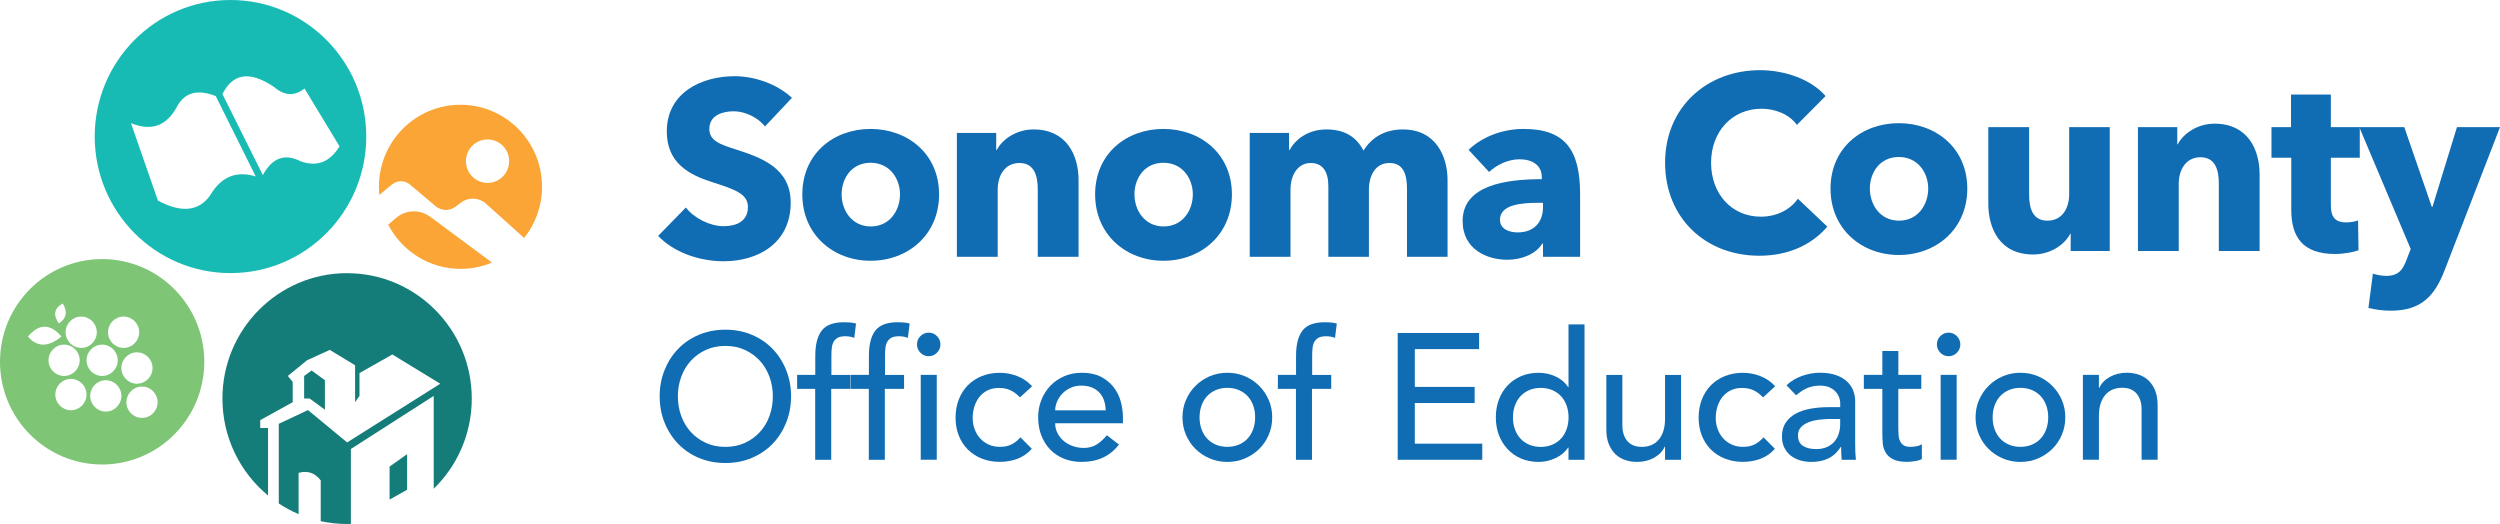 <svg xmlns="http://www.w3.org/2000/svg" width="167" height="35" viewBox="0 0 167 35" fill="none"><g clip-path="url(#clip0_4791_23641)"><path d="M51.101 8.447C50.621 7.832 49.746 7.433 49.019 7.433C48.292 7.433 47.384 7.683 47.384 8.613C47.384 9.394 48.077 9.643 49.184 9.992C50.77 10.507 52.819 11.188 52.819 13.531C52.819 16.239 50.655 17.452 48.342 17.452C46.673 17.452 44.988 16.837 43.964 15.757L45.814 13.863C46.376 14.578 47.417 15.109 48.342 15.109C49.201 15.109 49.961 14.777 49.961 13.83C49.961 12.933 49.069 12.65 47.532 12.152C46.045 11.67 44.542 10.906 44.542 8.779C44.542 6.171 46.888 5.091 49.069 5.091C50.39 5.091 51.877 5.589 52.901 6.536L51.101 8.447Z" fill="#106CB3"></path><path d="M58.154 17.419C55.676 17.419 53.595 15.691 53.595 12.983C53.595 10.275 55.676 8.613 58.154 8.613C60.632 8.613 62.73 10.275 62.73 12.983C62.73 15.691 60.649 17.419 58.154 17.419ZM58.154 10.873C56.882 10.873 56.221 11.92 56.221 12.983C56.221 14.046 56.899 15.126 58.171 15.126C59.443 15.126 60.12 14.046 60.12 12.983C60.12 11.92 59.426 10.873 58.154 10.873Z" fill="#106CB3"></path><path d="M69.322 17.153V12.634C69.322 11.72 69.074 10.889 68.1 10.889C67.125 10.889 66.646 11.72 66.646 12.667V17.153H63.92V8.879H66.547V10.025H66.58C66.96 9.294 67.901 8.646 69.041 8.646C71.255 8.646 72.048 10.374 72.048 12.036V17.153H69.322Z" fill="#106CB3"></path><path d="M77.715 17.419C75.237 17.419 73.155 15.691 73.155 12.983C73.155 10.275 75.237 8.613 77.715 8.613C80.193 8.613 82.291 10.275 82.291 12.983C82.291 15.691 80.209 17.419 77.715 17.419ZM77.715 10.873C76.443 10.873 75.782 11.92 75.782 12.983C75.782 14.046 76.459 15.126 77.731 15.126C79.003 15.126 79.681 14.046 79.681 12.983C79.681 11.92 78.987 10.873 77.715 10.873Z" fill="#106CB3"></path><path d="M93.987 17.153V12.634C93.987 11.687 93.773 10.889 92.814 10.889C91.856 10.889 91.443 11.753 91.443 12.684V17.153H88.734V12.435C88.734 11.488 88.371 10.889 87.561 10.889C86.702 10.889 86.206 11.67 86.206 12.667V17.153H83.481V8.879H86.107V10.025H86.14C86.52 9.328 87.363 8.646 88.602 8.646C89.841 8.646 90.617 9.162 91.08 10.059C91.625 9.195 92.484 8.646 93.707 8.646C95.937 8.646 96.697 10.474 96.697 12.036V17.153H93.987Z" fill="#106CB3"></path><path d="M98.101 10.009C99.059 9.095 100.43 8.613 101.768 8.613C104.527 8.613 105.551 9.976 105.551 12.983V17.153H103.073V16.273H103.024C102.611 16.954 101.669 17.352 100.694 17.352C99.389 17.352 97.704 16.704 97.704 14.761C97.704 12.368 100.595 11.969 102.991 11.969V11.836C102.991 11.022 102.346 10.64 101.504 10.64C100.727 10.64 99.967 11.022 99.472 11.488L98.101 10.009ZM103.073 13.548H102.726C101.537 13.548 100.199 13.697 100.199 14.678C100.199 15.309 100.826 15.525 101.372 15.525C102.462 15.525 103.073 14.86 103.073 13.83V13.548Z" fill="#106CB3"></path><path d="M117.522 17.083C113.92 17.083 111.228 14.557 111.228 10.869C111.228 7.181 114.003 4.688 117.571 4.688C119.207 4.688 120.974 5.287 121.949 6.416L120.033 8.344C119.504 7.613 118.563 7.264 117.67 7.264C115.705 7.264 114.3 8.792 114.3 10.869C114.3 12.946 115.671 14.474 117.621 14.474C118.728 14.474 119.603 13.976 120.099 13.278L122.065 15.139C121.041 16.335 119.488 17.083 117.522 17.083Z" fill="#106CB3"></path><path d="M126.839 17.033C124.361 17.033 122.279 15.305 122.279 12.597C122.279 9.889 124.361 8.228 126.839 8.228C129.317 8.228 131.415 9.889 131.415 12.597C131.415 15.305 129.333 17.033 126.839 17.033ZM126.839 10.487C125.567 10.487 124.906 11.534 124.906 12.597C124.906 13.661 125.583 14.74 126.855 14.74C128.127 14.74 128.805 13.661 128.805 12.597C128.805 11.534 128.111 10.487 126.839 10.487Z" fill="#106CB3"></path><path d="M138.321 16.767V15.621H138.288C137.908 16.352 136.966 17 135.81 17C133.596 17 132.819 15.272 132.819 13.61V8.493H135.545V12.979C135.545 13.909 135.776 14.74 136.768 14.74C137.759 14.74 138.221 13.909 138.221 12.963V8.493H140.931V16.767H138.321Z" fill="#106CB3"></path><path d="M148.217 16.767V12.248C148.217 11.334 147.969 10.504 146.994 10.504C146.019 10.504 145.54 11.334 145.54 12.281V16.767H142.814V8.493H145.441V9.64H145.474C145.854 8.909 146.796 8.261 147.936 8.261C150.149 8.261 150.942 9.989 150.942 11.65V16.767H148.217Z" fill="#106CB3"></path><path d="M155.7 10.537V13.693C155.7 14.457 155.948 14.856 156.724 14.856C156.989 14.856 157.319 14.806 157.517 14.723L157.55 16.717C157.187 16.85 156.559 16.966 155.981 16.966C153.784 16.966 153.057 15.787 153.057 14.025V10.537H151.735V8.493H153.04V6.316H155.7V8.493H157.633V10.537H155.7Z" fill="#106CB3"></path><path d="M163.316 18.013C162.655 19.741 161.763 20.755 159.698 20.755C159.186 20.755 158.607 20.672 158.211 20.572L158.508 18.279C158.773 18.362 159.119 18.429 159.384 18.429C160.226 18.429 160.507 18.03 160.772 17.315L161.036 16.634L157.6 8.493H160.606L162.44 13.81H162.49L164.125 8.493H167L163.316 18.013Z" fill="#106CB3"></path><path d="M48.454 30.929C47.813 30.929 47.222 30.816 46.683 30.587C46.145 30.361 45.682 30.045 45.299 29.646C44.916 29.247 44.612 28.776 44.394 28.234C44.175 27.692 44.066 27.104 44.066 26.476C44.066 25.848 44.175 25.26 44.394 24.718C44.612 24.177 44.912 23.705 45.299 23.306C45.682 22.907 46.145 22.595 46.683 22.366C47.222 22.14 47.813 22.023 48.454 22.023C49.095 22.023 49.687 22.136 50.225 22.366C50.764 22.592 51.226 22.907 51.61 23.306C51.993 23.705 52.297 24.177 52.515 24.718C52.733 25.26 52.842 25.848 52.842 26.476C52.842 27.104 52.733 27.692 52.515 28.234C52.297 28.776 51.996 29.247 51.61 29.646C51.226 30.045 50.764 30.357 50.225 30.587C49.687 30.812 49.095 30.929 48.454 30.929ZM48.454 29.852C48.937 29.852 49.373 29.762 49.763 29.583C50.153 29.404 50.483 29.161 50.76 28.859C51.038 28.556 51.253 28.197 51.401 27.789C51.55 27.38 51.626 26.941 51.626 26.479C51.626 26.018 51.55 25.579 51.401 25.17C51.249 24.758 51.038 24.403 50.76 24.1C50.483 23.798 50.149 23.555 49.763 23.376C49.373 23.196 48.937 23.107 48.454 23.107C47.972 23.107 47.536 23.196 47.146 23.376C46.756 23.555 46.425 23.798 46.148 24.1C45.87 24.403 45.656 24.762 45.507 25.17C45.355 25.582 45.282 26.018 45.282 26.479C45.282 26.941 45.358 27.38 45.507 27.789C45.659 28.201 45.87 28.556 46.148 28.859C46.425 29.161 46.759 29.404 47.146 29.583C47.536 29.762 47.972 29.852 48.454 29.852Z" fill="#106CB3"></path><path d="M54.461 25.975H53.248V25.041H54.461V23.772C54.461 23.014 54.606 22.449 54.894 22.08C55.184 21.708 55.68 21.525 56.387 21.525C56.506 21.525 56.631 21.529 56.76 21.539C56.892 21.545 57.031 21.572 57.183 21.612L57.064 22.569C56.962 22.529 56.863 22.502 56.767 22.486C56.671 22.469 56.569 22.462 56.456 22.462C56.258 22.462 56.099 22.492 55.98 22.552C55.861 22.612 55.769 22.698 55.7 22.808C55.634 22.921 55.587 23.054 55.568 23.21C55.548 23.366 55.538 23.542 55.538 23.742V25.044H56.81V25.978H55.525V30.716H54.454V25.978L54.461 25.975Z" fill="#106CB3"></path><path d="M58.043 25.975H56.83V25.041H58.043V23.772C58.043 23.014 58.188 22.449 58.475 22.08C58.766 21.708 59.262 21.525 59.969 21.525C60.088 21.525 60.213 21.529 60.342 21.539C60.474 21.545 60.613 21.572 60.765 21.612L60.646 22.569C60.544 22.529 60.445 22.502 60.349 22.486C60.253 22.469 60.151 22.462 60.038 22.462C59.84 22.462 59.681 22.492 59.562 22.552C59.444 22.612 59.351 22.698 59.282 22.808C59.216 22.921 59.169 23.054 59.15 23.21C59.13 23.366 59.12 23.542 59.12 23.742V25.044H60.392V25.978H59.107V30.716H58.036V25.978L58.043 25.975Z" fill="#106CB3"></path><path d="M61.254 23.007C61.254 22.791 61.33 22.605 61.485 22.452C61.641 22.299 61.825 22.22 62.037 22.22C62.248 22.22 62.437 22.296 62.589 22.452C62.744 22.608 62.82 22.795 62.82 23.007C62.82 23.22 62.744 23.409 62.589 23.562C62.434 23.718 62.248 23.795 62.037 23.795C61.825 23.795 61.637 23.718 61.485 23.562C61.33 23.406 61.254 23.22 61.254 23.007ZM61.505 25.041H62.575V30.71H61.505V25.041Z" fill="#106CB3"></path><path d="M68.139 26.549C67.941 26.343 67.733 26.184 67.515 26.077C67.297 25.971 67.036 25.915 66.735 25.915C66.435 25.915 66.187 25.968 65.969 26.077C65.751 26.184 65.569 26.333 65.42 26.519C65.275 26.705 65.163 26.921 65.087 27.164C65.011 27.406 64.974 27.659 64.974 27.925C64.974 28.191 65.017 28.436 65.106 28.672C65.192 28.908 65.318 29.114 65.477 29.287C65.635 29.463 65.827 29.599 66.048 29.699C66.269 29.799 66.521 29.849 66.798 29.849C67.099 29.849 67.356 29.796 67.571 29.686C67.786 29.576 67.984 29.42 68.166 29.214L68.926 29.978C68.648 30.291 68.325 30.513 67.958 30.65C67.588 30.786 67.198 30.852 66.785 30.852C66.349 30.852 65.949 30.779 65.589 30.636C65.229 30.493 64.918 30.291 64.654 30.032C64.393 29.772 64.191 29.46 64.046 29.098C63.9 28.736 63.831 28.334 63.831 27.895C63.831 27.456 63.904 27.054 64.046 26.685C64.188 26.32 64.389 26.004 64.647 25.742C64.905 25.479 65.216 25.273 65.576 25.127C65.936 24.981 66.339 24.904 66.782 24.904C67.195 24.904 67.588 24.977 67.964 25.127C68.341 25.273 68.668 25.499 68.946 25.802L68.136 26.543L68.139 26.549Z" fill="#106CB3"></path><path d="M70.485 28.271C70.485 28.52 70.538 28.743 70.647 28.945C70.753 29.148 70.895 29.321 71.07 29.467C71.245 29.61 71.447 29.723 71.678 29.803C71.909 29.882 72.147 29.922 72.392 29.922C72.725 29.922 73.013 29.846 73.261 29.69C73.505 29.534 73.733 29.328 73.938 29.075L74.748 29.696C74.153 30.471 73.32 30.856 72.25 30.856C71.807 30.856 71.404 30.78 71.044 30.63C70.683 30.477 70.376 30.268 70.128 30.002C69.877 29.736 69.686 29.421 69.55 29.058C69.415 28.696 69.349 28.304 69.349 27.879C69.349 27.453 69.421 27.065 69.57 26.699C69.715 26.337 69.92 26.021 70.178 25.755C70.436 25.489 70.743 25.28 71.1 25.127C71.457 24.974 71.847 24.901 72.266 24.901C72.765 24.901 73.188 24.988 73.532 25.164C73.875 25.34 74.159 25.569 74.381 25.852C74.602 26.134 74.764 26.453 74.863 26.809C74.962 27.164 75.012 27.523 75.012 27.892V28.274H70.492L70.485 28.271ZM73.862 27.41C73.855 27.171 73.816 26.952 73.75 26.752C73.684 26.553 73.581 26.38 73.446 26.23C73.31 26.084 73.142 25.968 72.94 25.885C72.739 25.802 72.501 25.759 72.233 25.759C71.965 25.759 71.731 25.808 71.513 25.908C71.295 26.008 71.11 26.137 70.961 26.297C70.809 26.456 70.693 26.633 70.611 26.829C70.528 27.025 70.485 27.217 70.485 27.41H73.862Z" fill="#106CB3"></path><path d="M78.99 27.879C78.99 27.463 79.066 27.078 79.222 26.719C79.377 26.36 79.588 26.044 79.859 25.775C80.13 25.506 80.447 25.29 80.811 25.134C81.174 24.978 81.567 24.901 81.987 24.901C82.407 24.901 82.8 24.978 83.163 25.134C83.527 25.29 83.844 25.503 84.115 25.775C84.386 26.048 84.597 26.36 84.752 26.719C84.908 27.078 84.984 27.463 84.984 27.879C84.984 28.294 84.908 28.683 84.752 29.045C84.597 29.407 84.386 29.723 84.115 29.989C83.844 30.255 83.527 30.467 83.163 30.623C82.8 30.78 82.407 30.856 81.987 30.856C81.567 30.856 81.174 30.78 80.811 30.623C80.447 30.467 80.13 30.258 79.859 29.989C79.588 29.723 79.377 29.407 79.222 29.045C79.066 28.683 78.99 28.294 78.99 27.879ZM80.13 27.879C80.13 28.164 80.173 28.43 80.262 28.673C80.348 28.915 80.474 29.125 80.632 29.294C80.791 29.467 80.986 29.6 81.214 29.7C81.445 29.799 81.703 29.849 81.987 29.849C82.271 29.849 82.529 29.799 82.76 29.7C82.991 29.6 83.183 29.464 83.342 29.294C83.5 29.121 83.623 28.915 83.712 28.673C83.798 28.43 83.844 28.164 83.844 27.879C83.844 27.593 83.801 27.327 83.712 27.084C83.626 26.842 83.5 26.633 83.342 26.463C83.183 26.29 82.988 26.157 82.76 26.058C82.529 25.958 82.271 25.908 81.987 25.908C81.703 25.908 81.445 25.958 81.214 26.058C80.983 26.157 80.791 26.294 80.632 26.463C80.474 26.636 80.352 26.842 80.262 27.084C80.176 27.327 80.13 27.593 80.13 27.879Z" fill="#106CB3"></path><path d="M86.576 25.975H85.363V25.041H86.576V23.772C86.576 23.014 86.721 22.449 87.009 22.08C87.299 21.708 87.795 21.525 88.502 21.525C88.621 21.525 88.747 21.529 88.876 21.539C89.008 21.545 89.146 21.572 89.298 21.612L89.18 22.569C89.077 22.529 88.978 22.502 88.882 22.486C88.786 22.469 88.684 22.462 88.572 22.462C88.373 22.462 88.215 22.492 88.096 22.552C87.977 22.612 87.884 22.698 87.815 22.808C87.746 22.918 87.703 23.054 87.683 23.21C87.663 23.366 87.653 23.542 87.653 23.742V25.044H88.925V25.978H87.64V30.716H86.569V25.978L86.576 25.975Z" fill="#106CB3"></path><path d="M93.37 22.243H98.805V23.32H94.509V25.845H98.507V26.922H94.509V29.637H99.016V30.713H93.366V22.243H93.37Z" fill="#106CB3"></path><path d="M105.846 30.713H104.776V29.899H104.752C104.548 30.202 104.263 30.438 103.903 30.604C103.543 30.77 103.173 30.856 102.79 30.856C102.354 30.856 101.96 30.78 101.607 30.63C101.253 30.477 100.953 30.268 100.702 29.996C100.451 29.723 100.259 29.411 100.123 29.052C99.988 28.693 99.922 28.301 99.922 27.879C99.922 27.457 99.988 27.065 100.123 26.699C100.259 26.337 100.451 26.021 100.702 25.756C100.953 25.49 101.253 25.28 101.607 25.128C101.96 24.975 102.354 24.902 102.79 24.902C103.193 24.902 103.576 24.988 103.933 25.158C104.29 25.33 104.564 25.563 104.752 25.859H104.776V21.672H105.846V30.717V30.713ZM102.922 29.853C103.206 29.853 103.464 29.803 103.695 29.703C103.926 29.604 104.118 29.467 104.277 29.298C104.435 29.125 104.557 28.919 104.647 28.677C104.733 28.434 104.779 28.168 104.779 27.882C104.779 27.597 104.736 27.331 104.647 27.088C104.561 26.846 104.435 26.636 104.277 26.467C104.118 26.294 103.923 26.161 103.695 26.061C103.464 25.962 103.206 25.912 102.922 25.912C102.638 25.912 102.38 25.962 102.149 26.061C101.918 26.161 101.726 26.297 101.567 26.467C101.409 26.64 101.286 26.846 101.197 27.088C101.111 27.331 101.065 27.597 101.065 27.882C101.065 28.168 101.108 28.434 101.197 28.677C101.283 28.919 101.409 29.128 101.567 29.298C101.726 29.471 101.921 29.604 102.149 29.703C102.377 29.803 102.638 29.853 102.922 29.853Z" fill="#106CB3"></path><path d="M112.295 30.713H111.225V29.839H111.202C111.066 30.141 110.831 30.387 110.501 30.573C110.171 30.759 109.784 30.856 109.348 30.856C109.07 30.856 108.809 30.812 108.562 30.729C108.314 30.646 108.099 30.517 107.914 30.341C107.729 30.165 107.58 29.939 107.468 29.666C107.356 29.39 107.303 29.065 107.303 28.692V25.044H108.373V28.393C108.373 28.656 108.41 28.882 108.479 29.068C108.552 29.254 108.644 29.407 108.763 29.523C108.882 29.64 109.018 29.723 109.173 29.776C109.328 29.829 109.487 29.852 109.655 29.852C109.877 29.852 110.085 29.816 110.273 29.746C110.461 29.676 110.63 29.56 110.772 29.404C110.914 29.247 111.026 29.051 111.106 28.812C111.185 28.573 111.225 28.29 111.225 27.961V25.044H112.295V30.713Z" fill="#106CB3"></path><path d="M117.776 26.549C117.578 26.343 117.37 26.184 117.152 26.077C116.934 25.971 116.673 25.915 116.372 25.915C116.071 25.915 115.824 25.968 115.605 26.077C115.387 26.187 115.206 26.333 115.057 26.519C114.912 26.705 114.799 26.921 114.723 27.164C114.647 27.406 114.611 27.659 114.611 27.925C114.611 28.191 114.654 28.436 114.743 28.672C114.829 28.908 114.955 29.114 115.113 29.287C115.272 29.463 115.463 29.599 115.685 29.699C115.906 29.799 116.157 29.849 116.435 29.849C116.735 29.849 116.993 29.796 117.208 29.686C117.423 29.58 117.621 29.42 117.803 29.214L118.563 29.978C118.285 30.291 117.961 30.513 117.595 30.65C117.224 30.786 116.835 30.852 116.422 30.852C115.985 30.852 115.586 30.779 115.226 30.636C114.865 30.493 114.555 30.291 114.29 30.032C114.029 29.772 113.828 29.46 113.683 29.098C113.54 28.736 113.468 28.334 113.468 27.895C113.468 27.456 113.54 27.054 113.683 26.685C113.825 26.32 114.026 26.004 114.284 25.742C114.542 25.479 114.852 25.273 115.212 25.127C115.572 24.981 115.976 24.904 116.418 24.904C116.831 24.904 117.224 24.977 117.601 25.127C117.978 25.276 118.305 25.499 118.582 25.802L117.773 26.543L117.776 26.549Z" fill="#106CB3"></path><path d="M119.336 25.736C119.636 25.457 119.987 25.247 120.383 25.108C120.78 24.968 121.176 24.898 121.573 24.898C121.969 24.898 122.339 24.952 122.637 25.055C122.934 25.158 123.178 25.297 123.367 25.473C123.558 25.649 123.697 25.849 123.79 26.078C123.882 26.304 123.925 26.543 123.925 26.789V29.683C123.925 29.883 123.928 30.066 123.938 30.235C123.945 30.401 123.958 30.561 123.975 30.713H123.023C123 30.428 122.987 30.139 122.987 29.853H122.964C122.726 30.218 122.445 30.478 122.118 30.63C121.794 30.783 121.417 30.856 120.988 30.856C120.727 30.856 120.476 30.82 120.238 30.75C120 30.677 119.792 30.571 119.613 30.428C119.435 30.285 119.293 30.105 119.19 29.896C119.088 29.683 119.035 29.441 119.035 29.162C119.035 28.796 119.118 28.487 119.28 28.241C119.442 27.995 119.663 27.793 119.947 27.637C120.228 27.48 120.558 27.371 120.935 27.301C121.312 27.234 121.715 27.198 122.141 27.198H122.927V26.959C122.927 26.816 122.901 26.673 122.845 26.527C122.789 26.384 122.706 26.254 122.594 26.138C122.481 26.022 122.343 25.932 122.177 25.862C122.012 25.796 121.814 25.759 121.583 25.759C121.378 25.759 121.196 25.779 121.041 25.819C120.885 25.859 120.747 25.909 120.618 25.968C120.492 26.028 120.377 26.098 120.274 26.178C120.172 26.258 120.073 26.334 119.977 26.404L119.336 25.733V25.736ZM122.356 27.985C122.101 27.985 121.844 27.999 121.576 28.029C121.308 28.058 121.067 28.112 120.849 28.191C120.631 28.271 120.453 28.384 120.314 28.527C120.175 28.67 120.106 28.853 120.106 29.079C120.106 29.404 120.215 29.64 120.433 29.783C120.651 29.926 120.945 29.999 121.318 29.999C121.612 29.999 121.86 29.949 122.068 29.849C122.273 29.75 122.442 29.62 122.567 29.461C122.693 29.301 122.785 29.125 122.841 28.929C122.898 28.733 122.924 28.54 122.924 28.348V27.989H122.352L122.356 27.985Z" fill="#106CB3"></path><path d="M128.34 25.975H126.807V28.547C126.807 28.706 126.81 28.862 126.82 29.018C126.827 29.175 126.856 29.314 126.909 29.437C126.962 29.56 127.041 29.66 127.147 29.736C127.253 29.813 127.411 29.849 127.616 29.849C127.742 29.849 127.874 29.836 128.01 29.813C128.145 29.789 128.267 29.746 128.38 29.68V30.66C128.254 30.733 128.089 30.783 127.887 30.809C127.686 30.836 127.527 30.853 127.418 30.853C127.005 30.853 126.688 30.796 126.46 30.68C126.235 30.564 126.067 30.414 125.961 30.231C125.855 30.049 125.789 29.843 125.769 29.616C125.75 29.39 125.74 29.161 125.74 28.929V25.975H124.504V25.041H125.74V23.449H126.81V25.041H128.343V25.975H128.34Z" fill="#106CB3"></path><path d="M129.384 23.007C129.384 22.791 129.46 22.605 129.615 22.452C129.77 22.296 129.955 22.22 130.167 22.22C130.378 22.22 130.567 22.296 130.719 22.452C130.871 22.608 130.95 22.795 130.95 23.007C130.95 23.22 130.874 23.409 130.719 23.562C130.563 23.718 130.378 23.795 130.167 23.795C129.955 23.795 129.767 23.718 129.615 23.562C129.463 23.406 129.384 23.22 129.384 23.007ZM129.635 25.041H130.705V30.71H129.635V25.041Z" fill="#106CB3"></path><path d="M131.968 27.879C131.968 27.463 132.044 27.078 132.199 26.719C132.354 26.36 132.566 26.044 132.837 25.775C133.108 25.506 133.425 25.29 133.788 25.134C134.152 24.978 134.545 24.901 134.965 24.901C135.384 24.901 135.777 24.978 136.141 25.134C136.504 25.29 136.821 25.503 137.092 25.775C137.363 26.048 137.575 26.36 137.73 26.719C137.885 27.078 137.961 27.463 137.961 27.879C137.961 28.294 137.885 28.683 137.73 29.045C137.575 29.407 137.363 29.723 137.092 29.989C136.821 30.255 136.504 30.467 136.141 30.623C135.777 30.78 135.384 30.856 134.965 30.856C134.545 30.856 134.152 30.78 133.788 30.623C133.425 30.467 133.108 30.258 132.837 29.989C132.566 29.723 132.354 29.407 132.199 29.045C132.044 28.683 131.968 28.294 131.968 27.879ZM133.108 27.879C133.108 28.164 133.151 28.43 133.24 28.673C133.326 28.915 133.451 29.125 133.61 29.294C133.768 29.467 133.963 29.6 134.191 29.7C134.419 29.799 134.68 29.849 134.965 29.849C135.249 29.849 135.506 29.799 135.738 29.7C135.969 29.6 136.161 29.464 136.319 29.294C136.478 29.121 136.6 28.915 136.689 28.673C136.775 28.43 136.821 28.164 136.821 27.879C136.821 27.593 136.778 27.327 136.689 27.084C136.603 26.842 136.478 26.633 136.319 26.463C136.161 26.29 135.966 26.157 135.738 26.058C135.506 25.958 135.249 25.908 134.965 25.908C134.68 25.908 134.423 25.958 134.191 26.058C133.96 26.157 133.768 26.294 133.61 26.463C133.451 26.636 133.329 26.842 133.24 27.084C133.154 27.327 133.108 27.593 133.108 27.879Z" fill="#106CB3"></path><path d="M139.137 25.041H140.207V25.915H140.23C140.366 25.613 140.6 25.367 140.931 25.181C141.265 24.995 141.648 24.898 142.084 24.898C142.355 24.898 142.613 24.942 142.864 25.025C143.115 25.108 143.333 25.237 143.518 25.413C143.703 25.59 143.852 25.816 143.964 26.088C144.073 26.364 144.129 26.689 144.129 27.062V30.71H143.059V27.361C143.059 27.098 143.022 26.872 142.953 26.686C142.88 26.5 142.788 26.347 142.669 26.231C142.55 26.115 142.414 26.032 142.259 25.978C142.104 25.925 141.945 25.902 141.777 25.902C141.555 25.902 141.347 25.939 141.159 26.008C140.967 26.081 140.802 26.194 140.66 26.351C140.518 26.507 140.405 26.703 140.326 26.942C140.247 27.181 140.207 27.464 140.207 27.793V30.71H139.137V25.041Z" fill="#106CB3"></path><path d="M6.823 17.306C3.056 17.306 0 20.379 0 24.167C0 27.956 3.056 31.029 6.823 31.029C10.589 31.029 13.646 27.956 13.646 24.167C13.646 20.379 10.589 17.306 6.823 17.306ZM8.257 21.147C8.832 21.147 9.298 21.616 9.298 22.194C9.298 22.772 8.832 23.24 8.257 23.24C7.682 23.24 7.216 22.772 7.216 22.194C7.216 21.616 7.682 21.147 8.257 21.147ZM5.425 21.147C6 21.147 6.466 21.616 6.466 22.194C6.466 22.772 6 23.24 5.425 23.24C4.85 23.24 4.384 22.772 4.384 22.194C4.384 21.616 4.85 21.147 5.425 21.147ZM4.19 20.273C4.536 20.828 4.441 21.27 3.929 21.605C3.535 21.041 3.615 20.592 4.19 20.273ZM1.867 22.479C2.614 21.605 3.357 21.605 4.104 22.479C3.228 23.201 2.481 23.201 1.867 22.479ZM3.241 24.068C3.241 23.49 3.707 23.021 4.282 23.021C4.857 23.021 5.323 23.49 5.323 24.068C5.323 24.646 4.857 25.114 4.282 25.114C3.707 25.114 3.241 24.646 3.241 24.068ZM4.738 27.404C4.163 27.404 3.697 26.935 3.697 26.357C3.697 25.779 4.163 25.311 4.738 25.311C5.313 25.311 5.779 25.779 5.779 26.357C5.779 26.935 5.313 27.404 4.738 27.404ZM6.823 23.021C7.398 23.021 7.864 23.49 7.864 24.068C7.864 24.646 7.398 25.114 6.823 25.114C6.248 25.114 5.782 24.646 5.782 24.068C5.782 23.49 6.248 23.021 6.823 23.021ZM7.067 27.494C6.492 27.494 6.027 27.025 6.027 26.447C6.027 25.869 6.492 25.4 7.067 25.4C7.642 25.4 8.108 25.869 8.108 26.447C8.108 27.025 7.642 27.494 7.067 27.494ZM8.108 24.583C8.108 24.005 8.574 23.536 9.149 23.536C9.724 23.536 10.19 24.005 10.19 24.583C10.19 25.161 9.724 25.63 9.149 25.63C8.574 25.63 8.108 25.161 8.108 24.583ZM9.486 27.916C8.911 27.916 8.445 27.447 8.445 26.869C8.445 26.291 8.911 25.822 9.486 25.822C10.061 25.822 10.527 26.291 10.527 26.869C10.527 27.447 10.061 27.916 9.486 27.916Z" fill="#7EC576"></path><path d="M23.188 18.246C18.589 18.246 14.858 21.998 14.858 26.623C14.858 29.232 16.045 31.564 17.905 33.099V28.59H17.383V28.065L19.553 26.866V25.513L19.226 25.114L20.508 24.068L22.028 23.373L23.72 24.4V26.866L24.014 26.444V24.922L26.208 23.679L29.409 25.633L23.188 29.554L20.574 27.394L18.622 28.311V33.631C19.038 33.907 19.481 34.146 19.947 34.346V31.587C20.545 31.421 21.04 31.584 21.424 32.089V34.814C21.992 34.937 22.583 35.003 23.188 35.003C23.274 35.003 23.356 35 23.439 34.997V29.992L28.973 26.447V32.648C30.539 31.126 31.514 28.989 31.514 26.626C31.514 22.001 27.784 18.249 23.185 18.249L23.188 18.246Z" fill="#147D79"></path><path d="M26.025 31.165V33.372L27.195 32.717V30.338L26.025 31.165Z" fill="#147D79"></path><path d="M20.316 26.623H20.686L21.704 27.367V25.397L20.815 24.749L20.316 25.114V26.623Z" fill="#147D79"></path><path d="M15.397 0C10.388 0 6.327 4.084 6.327 9.121C6.327 14.159 10.388 18.243 15.397 18.243C20.406 18.243 24.466 14.159 24.466 9.121C24.466 4.084 20.406 0 15.397 0ZM14.022 13.072C13.292 14.076 12.175 14.268 10.55 13.401L8.749 8.227C10.226 8.826 11.204 8.317 11.851 7.071C12.407 6.098 13.302 5.985 14.412 6.417L17.082 11.786C15.853 11.414 14.802 11.73 14.022 13.076V13.072ZM20.098 10.78C19.064 10.248 18.205 10.5 17.558 11.697L14.858 6.284C15.502 5.014 16.547 4.629 18.298 5.802C19.015 6.423 19.692 6.43 20.34 5.911L22.682 9.776C22.058 10.793 21.212 11.175 20.098 10.78Z" fill="#17BBB3"></path><path d="M26.198 12.318C26.538 12.032 27.034 12.036 27.371 12.318L29.099 13.773C29.476 14.089 30.014 14.109 30.411 13.817L30.807 13.524C31.309 13.155 32.003 13.189 32.466 13.607L35.013 15.897C35.76 14.96 36.209 13.773 36.209 12.477C36.209 9.45 33.771 6.998 30.761 6.998C27.751 6.998 25.312 9.45 25.312 12.477C25.312 12.664 25.322 12.846 25.339 13.026L26.195 12.311L26.198 12.318ZM32.568 9.314C33.368 9.314 34.012 9.965 34.012 10.766C34.012 11.567 33.364 12.218 32.568 12.218C31.772 12.218 31.124 11.567 31.124 10.766C31.124 9.965 31.772 9.314 32.568 9.314Z" fill="#FAA535"></path><path d="M28.729 14.478C28.049 13.973 27.11 14.002 26.466 14.551L25.931 15.003C26.839 16.757 28.66 17.96 30.765 17.96C31.508 17.96 32.215 17.81 32.863 17.538L28.733 14.474L28.729 14.478Z" fill="#FAA535"></path></g><defs><clipPath id="clip0_4791_23641"><rect width="167" height="35" fill="white"></rect></clipPath></defs></svg>